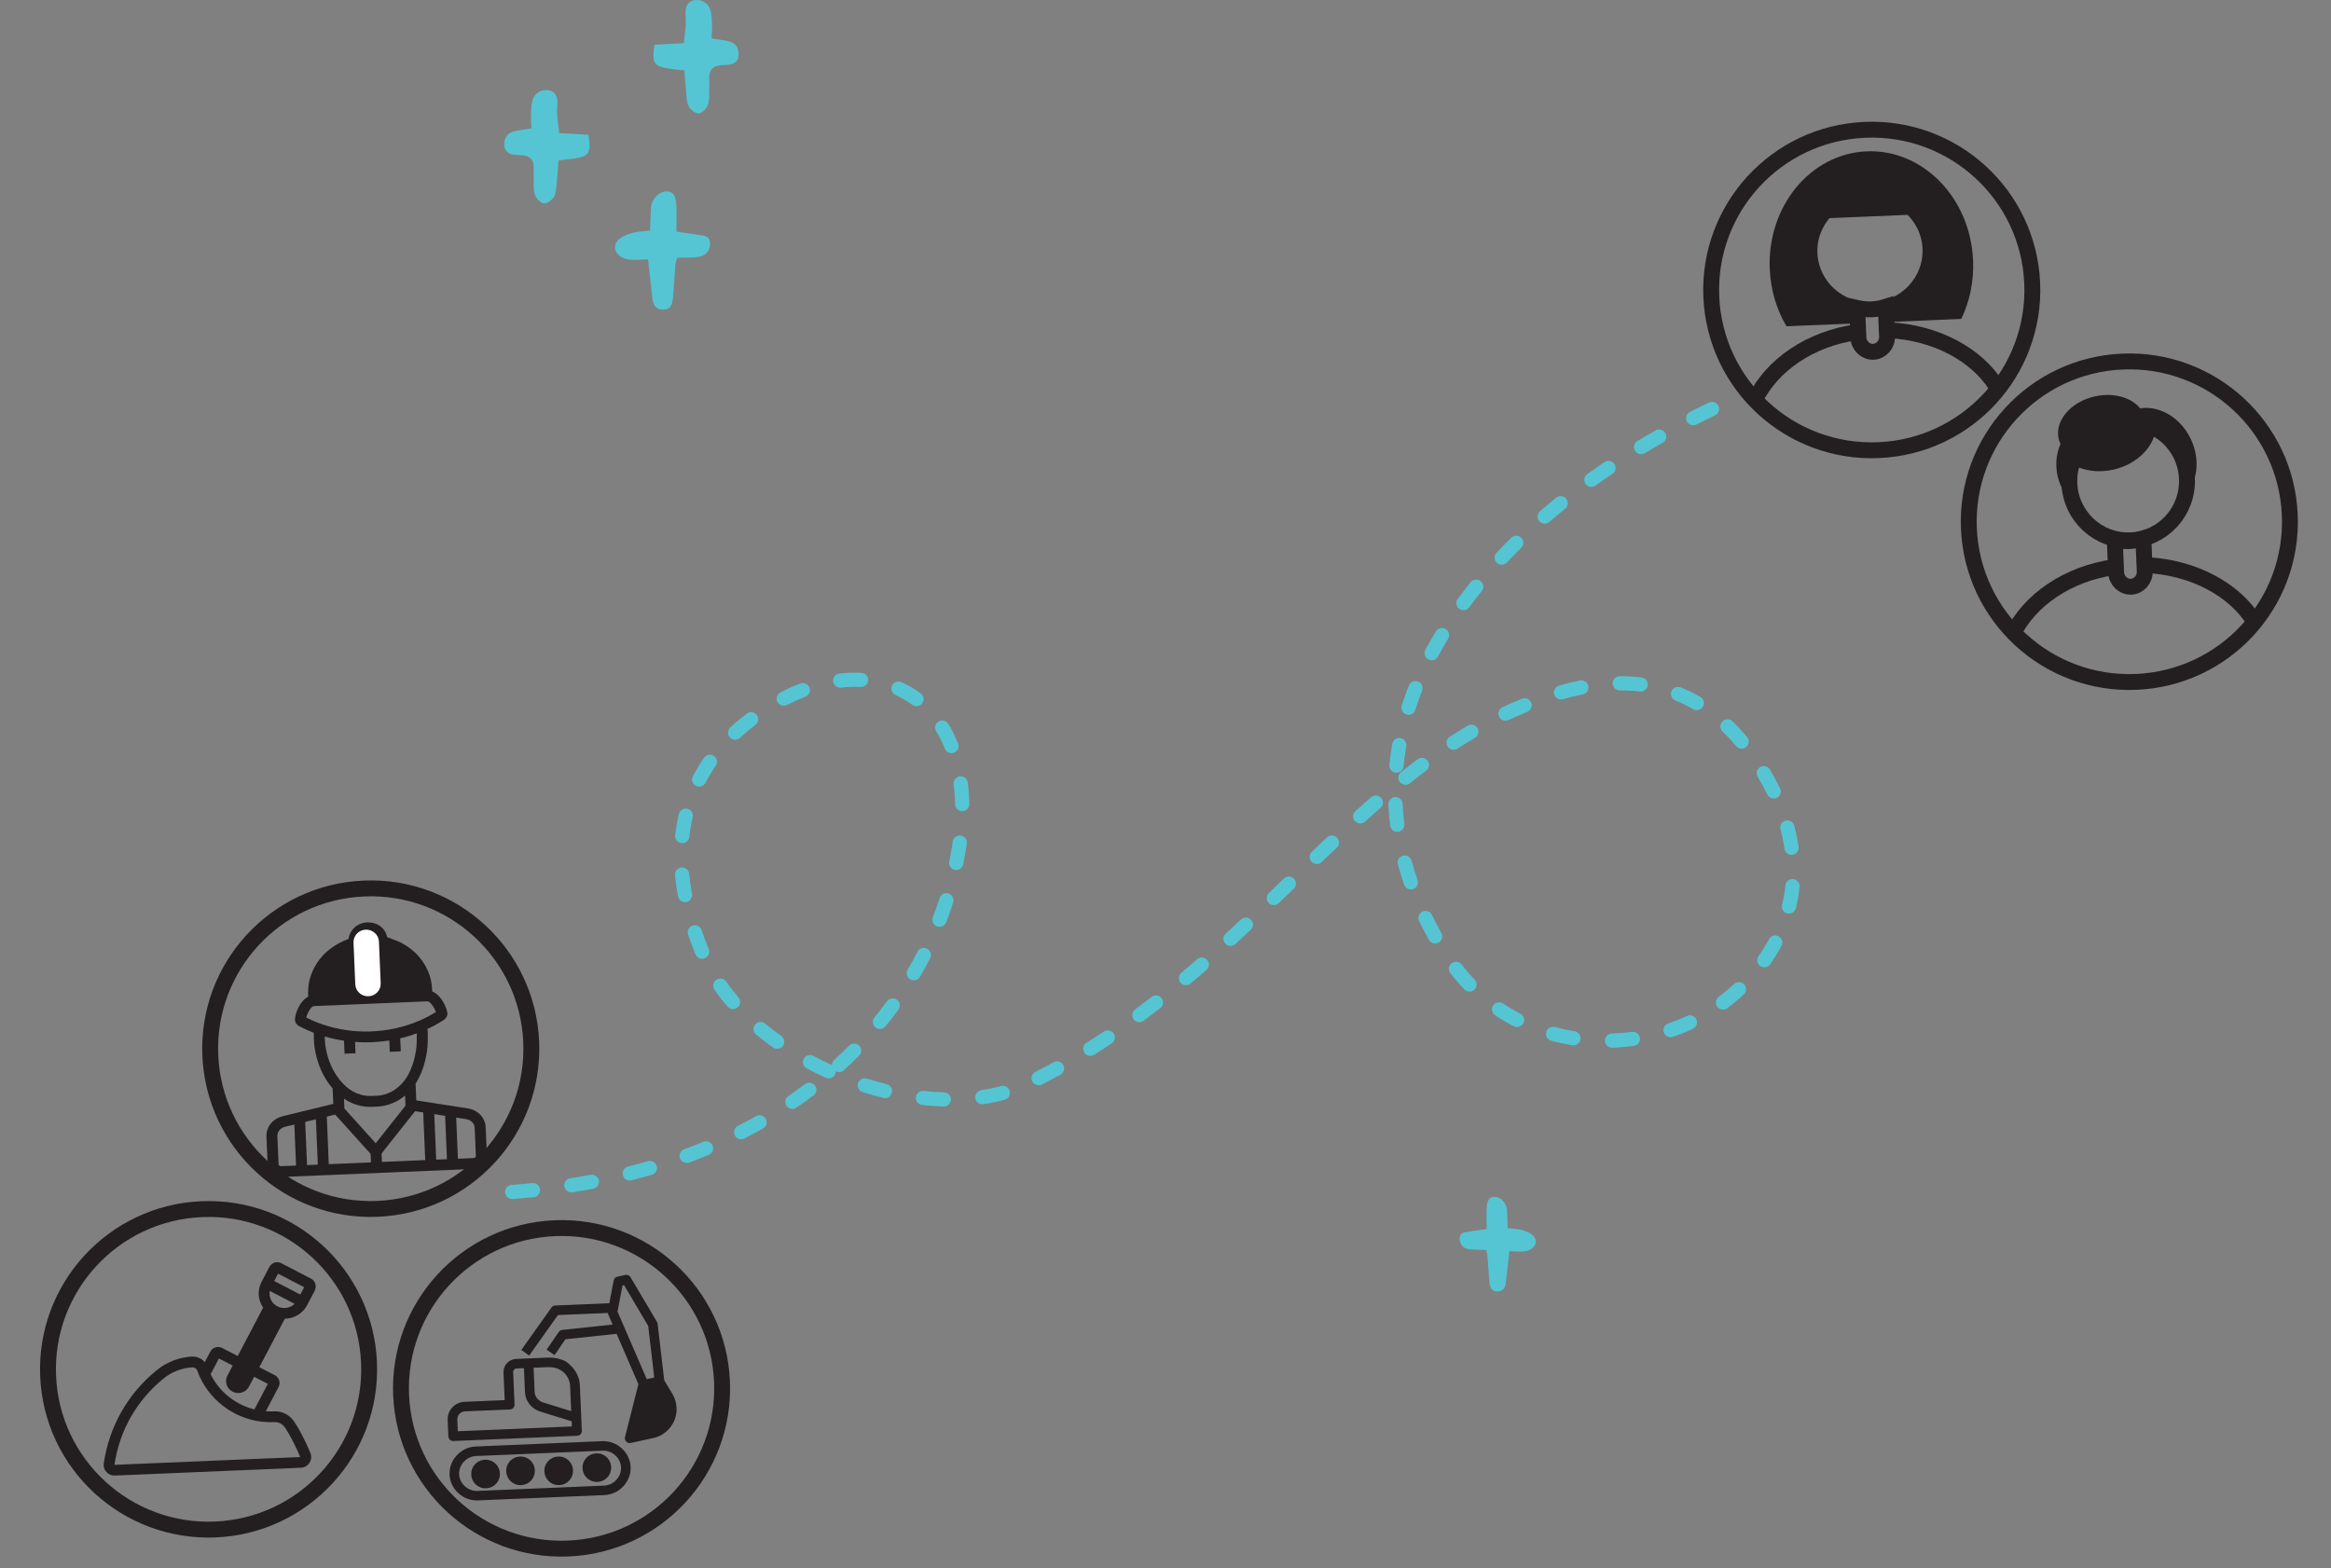 <svg xmlns="http://www.w3.org/2000/svg" width="587" height="395" viewBox="0 0 587 395" fill="none"><rect x="0" y="0" width="587" height="395" fill="#808080" stroke="none"/><path d="M129.059 302.006C128.095 302.047 127.27 301.32 127.193 300.356C127.123 299.377 127.86 298.52 128.851 298.45C130.584 298.32 132.331 298.169 134.033 297.997C135.017 297.899 135.898 298.609 135.997 299.594C136.096 300.571 135.381 301.448 134.391 301.547C132.653 301.72 130.878 301.873 129.109 302.004C129.088 302.005 129.073 302.006 129.052 302.007L129.059 302.006ZM143.962 300.319C143.062 300.356 142.262 299.721 142.117 298.817C141.961 297.841 142.631 296.931 143.612 296.776C145.325 296.511 147.05 296.211 148.733 295.898C149.712 295.715 150.641 296.352 150.825 297.319C151.009 298.286 150.369 299.216 149.396 299.4C147.678 299.721 145.917 300.023 144.161 300.296C144.09 300.306 144.026 300.316 143.955 300.319L143.962 300.319ZM158.66 297.337C157.831 297.372 157.064 296.828 156.85 295.998C156.609 295.04 157.184 294.077 158.146 293.83C159.824 293.403 161.515 292.948 163.154 292.473C164.102 292.199 165.097 292.74 165.381 293.682C165.656 294.624 165.112 295.614 164.165 295.896C162.483 296.387 160.757 296.851 159.037 297.286C158.917 297.319 158.788 297.332 158.667 297.337L158.66 297.337ZM172.989 292.92C172.232 292.952 171.512 292.499 171.23 291.756C170.883 290.832 171.362 289.808 172.292 289.463C173.912 288.868 175.538 288.231 177.113 287.581C178.027 287.201 179.076 287.634 179.458 288.542C179.84 289.451 179.404 290.494 178.49 290.874C176.866 291.547 175.205 292.194 173.536 292.812C173.352 292.877 173.168 292.913 172.989 292.92ZM186.73 286.941C186.052 286.97 185.386 286.614 185.058 285.973C184.606 285.095 184.954 284.021 185.837 283.571C187.37 282.787 188.902 281.969 190.391 281.131C191.25 280.646 192.343 280.942 192.838 281.803C193.324 282.658 193.027 283.745 192.161 284.236C190.63 285.098 189.049 285.947 187.467 286.754C187.229 286.878 186.981 286.938 186.731 286.948L186.73 286.941ZM237.743 278.688C237.7 278.69 237.657 278.692 237.615 278.694C235.852 278.64 234.044 278.51 232.225 278.309C231.241 278.201 230.531 277.32 230.647 276.34C230.755 275.361 231.641 274.655 232.626 274.77C234.344 274.961 236.059 275.081 237.721 275.132C238.71 275.161 239.489 275.982 239.459 276.965C239.427 277.906 238.672 278.656 237.743 278.695L237.743 278.688ZM247.471 278.136C246.571 278.174 245.764 277.532 245.626 276.62C245.477 275.645 246.147 274.741 247.128 274.586C248.827 274.33 250.486 273.975 252.056 273.546C253.011 273.285 254 273.841 254.262 274.791C254.524 275.74 253.965 276.725 253.01 276.985C251.299 277.456 249.505 277.837 247.663 278.114C247.599 278.124 247.536 278.134 247.464 278.137L247.471 278.136ZM199.629 279.311C199.036 279.336 198.438 279.063 198.072 278.537C197.509 277.729 197.719 276.617 198.533 276.056C199.951 275.086 201.361 274.073 202.719 273.048C203.51 272.453 204.632 272.605 205.231 273.391C205.829 274.176 205.676 275.293 204.886 275.888C203.478 276.951 202.027 277.994 200.56 278.995C200.275 279.192 199.95 279.291 199.622 279.305L199.629 279.311ZM222.908 276.574C222.737 276.581 222.572 276.567 222.398 276.524C220.677 276.098 218.939 275.602 217.235 275.055C216.292 274.753 215.777 273.75 216.081 272.813C216.385 271.875 217.393 271.363 218.336 271.665C219.968 272.186 221.634 272.657 223.275 273.072C224.237 273.309 224.822 274.28 224.576 275.237C224.38 276.021 223.687 276.555 222.916 276.588L222.908 276.574ZM261.621 273.357C260.942 273.385 260.276 273.029 259.949 272.388C259.497 271.511 259.845 270.436 260.727 269.986C262.247 269.211 263.793 268.392 265.31 267.552C266.177 267.074 267.263 267.384 267.751 268.246C268.231 269.108 267.919 270.189 267.052 270.673C265.5 271.529 263.925 272.363 262.364 273.162C262.126 273.286 261.871 273.346 261.621 273.357ZM406.469 263.871C406.319 263.877 406.162 263.884 406.012 263.89C405.019 263.925 404.193 263.155 404.158 262.168C404.124 261.187 404.89 260.365 405.876 260.324C405.876 260.324 405.883 260.324 405.89 260.323C407.576 260.266 409.273 260.124 410.944 259.897C411.926 259.763 412.828 260.451 412.962 261.427C413.097 262.403 412.405 263.3 411.423 263.434C409.787 263.653 408.119 263.801 406.469 263.871ZM208.762 271.62C208.49 271.631 208.209 271.579 207.939 271.462C206.313 270.719 204.698 269.919 203.131 269.082C202.26 268.613 201.935 267.531 202.406 266.665C202.878 265.798 203.966 265.475 204.837 265.943C206.331 266.748 207.88 267.509 209.441 268.218C209.47 268.231 209.492 268.245 209.514 268.258C209.515 267.774 209.709 267.296 210.095 266.939C211.362 265.782 212.614 264.584 213.814 263.374C214.508 262.676 215.645 262.663 216.346 263.353C217.048 264.042 217.06 265.172 216.367 265.87C215.125 267.125 213.832 268.361 212.517 269.562C211.945 270.084 211.133 270.168 210.482 269.832C210.485 270.081 210.432 270.333 210.32 270.579C210.032 271.21 209.419 271.592 208.762 271.62ZM396.307 263.288C396.185 263.293 396.07 263.284 395.948 263.268C394.155 262.98 392.364 262.6 390.627 262.126C389.672 261.867 389.108 260.888 389.368 259.937C389.629 258.987 390.614 258.426 391.569 258.685C393.183 259.122 394.843 259.479 396.507 259.744C397.487 259.902 398.148 260.813 397.996 261.787C397.86 262.639 397.135 263.253 396.307 263.288ZM420.753 261.241C419.974 261.274 419.239 260.8 418.977 260.028C418.659 259.095 419.167 258.085 420.105 257.768C421.714 257.231 423.297 256.602 424.798 255.905C425.696 255.49 426.765 255.88 427.182 256.773C427.599 257.666 427.207 258.728 426.309 259.143C424.681 259.895 422.985 260.571 421.25 261.149C421.088 261.206 420.917 261.234 420.753 261.241ZM274.643 265.942C274.022 265.969 273.408 265.674 273.048 265.113C272.519 264.282 272.766 263.182 273.603 262.656C275.045 261.749 276.507 260.798 277.961 259.826C278.783 259.279 279.893 259.496 280.45 260.312C281 261.128 280.782 262.233 279.961 262.787C278.486 263.774 276.989 264.748 275.519 265.671C275.247 265.846 274.943 265.93 274.636 265.943L274.643 265.942ZM382.096 258.671C381.796 258.684 381.485 258.619 381.2 258.474C379.584 257.646 378.007 256.716 376.504 255.705C375.687 255.156 375.468 254.048 376.02 253.228C376.573 252.415 377.687 252.197 378.511 252.746C379.896 253.677 381.356 254.54 382.848 255.303C383.725 255.757 384.071 256.831 383.615 257.704C383.31 258.293 382.717 258.638 382.096 258.664L382.096 258.671ZM433.967 254.296C433.395 254.32 432.827 254.073 432.456 253.591C431.857 252.805 432.018 251.688 432.808 251.093C434.16 250.075 435.466 248.981 436.684 247.849C437.407 247.178 438.539 247.216 439.221 247.934C439.895 248.653 439.857 249.778 439.134 250.456C437.826 251.671 436.424 252.847 434.967 253.94C434.669 254.166 434.317 254.288 433.967 254.303L433.967 254.296ZM195.776 264.162C195.39 264.178 194.999 264.074 194.66 263.832C193.184 262.777 191.75 261.677 190.4 260.553C189.644 259.923 189.539 258.796 190.18 258.044C190.813 257.291 191.946 257.187 192.703 257.824C193.986 258.894 195.347 259.939 196.748 260.94C197.552 261.511 197.735 262.628 197.161 263.428C196.83 263.89 196.312 264.146 195.776 264.169L195.776 264.162ZM286.998 257.46C286.426 257.484 285.851 257.238 285.487 256.748C284.895 255.962 285.055 254.845 285.853 254.25C287.219 253.232 288.612 252.17 289.991 251.101C290.767 250.492 291.896 250.63 292.508 251.401C293.12 252.172 292.981 253.295 292.206 253.904C290.807 254.995 289.393 256.072 287.999 257.105C287.7 257.331 287.348 257.446 287.005 257.46L286.998 257.46ZM221.671 259.172C221.25 259.19 220.822 259.059 220.467 258.775C219.696 258.153 219.577 257.033 220.203 256.267C221.285 254.941 222.343 253.573 223.344 252.2C223.925 251.4 225.048 251.225 225.845 251.803C226.642 252.382 226.826 253.498 226.244 254.291C225.202 255.715 224.103 257.135 222.988 258.512C222.648 258.925 222.164 259.152 221.671 259.172ZM370.143 249.761C369.643 249.782 369.142 249.597 368.775 249.214C367.532 247.922 366.344 246.541 365.231 245.101C364.626 244.323 364.778 243.199 365.562 242.604C366.345 242.002 367.474 242.154 368.073 242.932C369.102 244.269 370.208 245.553 371.361 246.75C372.049 247.461 372.018 248.587 371.303 249.271C370.972 249.584 370.557 249.751 370.136 249.769L370.143 249.761ZM444.383 243.625C444.004 243.641 443.621 243.536 443.282 243.309C442.471 242.745 442.274 241.637 442.841 240.83C443.805 239.452 444.689 238.013 445.457 236.557C445.921 235.684 447.002 235.354 447.88 235.808C448.758 236.269 449.089 237.344 448.633 238.217C447.791 239.803 446.834 241.366 445.781 242.862C445.451 243.338 444.925 243.602 444.383 243.625ZM184.671 254.17C184.143 254.192 183.604 253.98 183.235 253.548C182.032 252.154 180.912 250.707 179.913 249.262C179.35 248.453 179.56 247.341 180.374 246.781C181.187 246.22 182.305 246.429 182.868 247.238C183.798 248.579 184.835 249.923 185.956 251.22C186.603 251.969 186.515 253.096 185.762 253.733C185.444 254.002 185.057 254.147 184.671 254.163L184.671 254.17ZM298.731 248.151C298.195 248.173 297.656 247.961 297.287 247.521C296.647 246.773 296.743 245.644 297.496 245.008C298.795 243.914 300.12 242.777 301.452 241.618C302.197 240.968 303.33 241.041 303.984 241.782C304.638 242.523 304.564 243.65 303.819 244.3C302.474 245.474 301.127 246.627 299.815 247.735C299.497 248.004 299.116 248.141 298.731 248.158L298.731 248.151ZM230.196 246.91C229.867 246.924 229.527 246.845 229.219 246.666C228.361 246.169 228.072 245.078 228.573 244.232C229.44 242.758 230.263 241.243 231.036 239.731C231.486 238.851 232.566 238.507 233.45 238.953C234.335 239.4 234.681 240.474 234.232 241.354C233.425 242.924 232.569 244.497 231.668 246.03C231.348 246.577 230.781 246.892 230.189 246.917L230.196 246.91ZM361.481 237.632C360.824 237.659 360.173 237.324 359.832 236.712C358.965 235.148 358.132 233.554 357.371 231.978C356.94 231.092 357.317 230.023 358.208 229.601C359.098 229.173 360.173 229.547 360.597 230.433C361.326 231.946 362.121 233.478 362.964 234.987C363.444 235.849 363.133 236.936 362.265 237.407C362.014 237.545 361.745 237.614 361.473 237.625L361.481 237.632ZM309.959 238.243C309.452 238.264 308.936 238.073 308.568 237.668C307.893 236.943 307.939 235.817 308.669 235.153C309.902 234.019 311.155 232.856 312.496 231.597C313.219 230.92 314.351 230.957 315.032 231.676C315.714 232.394 315.676 233.52 314.953 234.198C313.597 235.464 312.337 236.635 311.098 237.775C310.774 238.074 310.366 238.226 309.959 238.243ZM450.572 230.123C450.408 230.13 450.243 230.116 450.077 230.073C449.115 229.843 448.524 228.879 448.755 227.923C449.145 226.313 449.426 224.665 449.599 223.021C449.701 222.042 450.579 221.329 451.564 221.423C452.548 221.523 453.265 222.397 453.17 223.376C452.989 225.183 452.679 226.997 452.246 228.765C452.051 229.556 451.358 230.097 450.58 230.13L450.572 230.123ZM176.887 241.491C176.152 241.522 175.447 241.097 175.152 240.383C174.466 238.705 173.829 237.024 173.273 235.382C172.955 234.449 173.463 233.439 174.401 233.122C175.339 232.805 176.355 233.31 176.674 234.243C177.205 235.814 177.81 237.425 178.472 239.034C178.847 239.943 178.404 240.986 177.49 241.359C177.293 241.439 177.087 241.483 176.887 241.491ZM236.666 233.453C236.43 233.463 236.186 233.423 235.953 233.341C235.03 232.988 234.564 231.962 234.919 231.043C235.376 229.85 235.811 228.629 236.211 227.424C236.344 227.013 236.477 226.609 236.61 226.205C236.906 225.267 237.915 224.748 238.857 225.043C239.8 225.338 240.322 226.34 240.025 227.278C239.892 227.696 239.753 228.115 239.613 228.54C239.194 229.796 238.74 231.067 238.263 232.311C237.999 232.998 237.359 233.431 236.659 233.46L236.666 233.453ZM320.864 227.979C320.371 228 319.87 227.815 319.496 227.432C318.808 226.721 318.832 225.596 319.547 224.911C320.812 223.698 322.07 222.485 323.321 221.28C324.036 220.595 325.167 220.612 325.855 221.323C326.543 222.027 326.527 223.159 325.812 223.843C324.554 225.049 323.296 226.262 322.031 227.482C321.701 227.795 321.286 227.961 320.864 227.979ZM355.353 224.029C354.582 224.062 353.847 223.588 353.585 222.823C352.999 221.133 352.475 219.412 352.017 217.709C351.762 216.76 352.329 215.782 353.284 215.529C354.239 215.275 355.221 215.838 355.476 216.788C355.91 218.414 356.416 220.05 356.971 221.67C357.289 222.603 356.795 223.613 355.857 223.937C355.688 223.994 355.518 224.023 355.353 224.029ZM172.57 227.222C171.692 227.259 170.901 226.652 170.735 225.77C170.401 223.977 170.146 222.18 169.987 220.437C169.895 219.459 170.617 218.589 171.607 218.497C172.591 218.406 173.466 219.13 173.557 220.108C173.712 221.745 173.948 223.429 174.263 225.123C174.447 226.09 173.8 227.021 172.827 227.204C172.742 227.222 172.657 227.233 172.571 227.237L172.57 227.222ZM451.226 215.304C450.319 215.342 449.512 214.693 449.38 213.78C449.147 212.161 448.805 210.51 448.364 208.871C448.109 207.921 448.676 206.944 449.631 206.69C450.586 206.437 451.569 207 451.823 207.95C452.299 209.723 452.675 211.514 452.928 213.268C453.07 214.244 452.393 215.148 451.411 215.289C451.347 215.291 451.29 215.301 451.226 215.304ZM331.665 217.606C331.172 217.627 330.664 217.442 330.297 217.059C329.609 216.348 329.632 215.223 330.348 214.538C331.62 213.324 332.892 212.118 334.158 210.919C334.881 210.241 336.012 210.272 336.694 210.991C337.375 211.702 337.344 212.834 336.629 213.512C335.363 214.704 334.104 215.902 332.832 217.116C332.502 217.428 332.087 217.595 331.665 217.613L331.665 217.606ZM240.875 219.138C240.733 219.144 240.582 219.136 240.437 219.099C239.47 218.898 238.844 217.957 239.046 216.995C239.396 215.294 239.69 213.602 239.921 211.963C240.058 210.99 240.959 210.304 241.938 210.441C242.917 210.578 243.606 211.474 243.468 212.447C243.233 214.165 242.922 215.935 242.554 217.715C242.381 218.534 241.675 219.104 240.875 219.138ZM351.942 209.516C351.021 209.555 350.205 208.885 350.087 207.958C349.862 206.188 349.707 204.388 349.625 202.612C349.583 201.625 350.342 200.796 351.335 200.747C351.335 200.747 351.335 200.747 351.342 200.747C352.327 200.705 353.161 201.46 353.21 202.447C353.288 204.13 353.439 205.831 353.646 207.516C353.766 208.493 353.074 209.383 352.092 209.503C352.042 209.505 351.992 209.507 351.942 209.509L351.942 209.516ZM342.615 207.39C342.101 207.412 341.585 207.213 341.21 206.809C340.543 206.083 340.602 204.949 341.333 204.292C342.683 203.075 344.007 201.902 345.277 200.796C346.022 200.146 347.156 200.219 347.809 200.96C348.463 201.701 348.389 202.828 347.644 203.478C346.388 204.57 345.078 205.735 343.748 206.937C343.424 207.228 343.023 207.38 342.623 207.397L342.615 207.39ZM446.734 201.12C446.041 201.149 445.367 200.772 445.046 200.117C444.388 198.771 443.658 197.407 442.871 196.06L442.625 195.651C442.124 194.804 442.407 193.71 443.258 193.212C444.11 192.714 445.209 192.995 445.71 193.842C445.795 193.988 445.88 194.126 445.965 194.272C446.798 195.696 447.574 197.143 448.264 198.572C448.695 199.458 448.326 200.527 447.428 200.956C447.204 201.065 446.963 201.125 446.727 201.135L446.734 201.12ZM171.892 212.366C171.799 212.37 171.713 212.374 171.619 212.356C170.635 212.248 169.925 211.367 170.034 210.388C170.236 208.572 170.546 206.766 170.959 205.027C171.19 204.071 172.152 203.475 173.114 203.705C174.075 203.935 174.673 204.892 174.442 205.848C174.059 207.451 173.771 209.106 173.592 210.779C173.493 211.665 172.756 212.33 171.885 212.366L171.892 212.366ZM242.38 204.311C242.38 204.311 242.351 204.312 242.337 204.312C241.351 204.333 240.531 203.549 240.51 202.561C240.5 202.156 240.49 201.75 240.473 201.346C240.418 200.046 240.314 198.762 240.162 197.538C240.042 196.561 240.734 195.671 241.716 195.551C242.698 195.432 243.593 196.12 243.713 197.104C243.877 198.427 243.992 199.81 244.051 201.202C244.069 201.628 244.088 202.061 244.092 202.495C244.111 203.462 243.344 204.27 242.373 204.311L242.38 204.311ZM354.009 197.66C353.459 197.684 352.905 197.458 352.535 196.997C351.916 196.226 352.04 195.104 352.808 194.488C354.213 193.361 355.626 192.27 356.992 191.245C357.783 190.65 358.906 190.809 359.504 191.595C360.103 192.381 359.942 193.497 359.152 194.093C357.807 195.103 356.428 196.171 355.051 197.275C354.74 197.523 354.373 197.652 354.009 197.668L354.009 197.66ZM351.741 194.618C351.655 194.622 351.577 194.625 351.49 194.614C350.506 194.521 349.782 193.648 349.877 192.669C350.053 190.904 350.292 189.122 350.604 187.359C350.777 186.391 351.708 185.74 352.674 185.913C353.648 186.085 354.302 187.004 354.128 187.979C353.834 189.649 353.605 191.345 353.44 193.017C353.349 193.91 352.612 194.589 351.734 194.626L351.741 194.618ZM438.669 188.574C438.126 188.597 437.588 188.378 437.211 187.931C436.111 186.611 434.957 185.372 433.778 184.241C433.07 183.559 433.051 182.428 433.736 181.717C434.422 181.012 435.558 180.992 436.274 181.674C437.542 182.894 438.786 184.229 439.969 185.645C440.602 186.401 440.499 187.522 439.739 188.152C439.428 188.414 439.047 188.544 438.669 188.56L438.669 188.574ZM176.147 198.135C175.847 198.147 175.544 198.082 175.252 197.937C174.374 197.491 174.021 196.417 174.478 195.537C175.304 193.936 176.246 192.36 177.285 190.858C177.844 190.044 178.959 189.841 179.776 190.397C180.594 190.953 180.798 192.062 180.239 192.875C179.288 194.253 178.42 195.698 177.666 197.16C177.362 197.749 176.768 198.101 176.147 198.127L176.147 198.135ZM366.135 188.854C365.521 188.879 364.915 188.592 364.555 188.045C364.012 187.221 364.245 186.116 365.073 185.576C366.584 184.594 368.111 183.647 369.605 182.766C370.457 182.268 371.556 182.542 372.064 183.389C372.572 184.235 372.289 185.329 371.437 185.834C369.986 186.692 368.508 187.608 367.038 188.559C366.76 188.742 366.449 188.833 366.135 188.846L366.135 188.854ZM239.68 189.71C238.938 189.741 238.225 189.309 237.937 188.581C237.32 187.02 236.585 185.536 235.747 184.177C235.232 183.337 235.501 182.237 236.345 181.725C237.189 181.213 238.295 181.479 238.809 182.319C239.747 183.852 240.576 185.517 241.272 187.267C241.633 188.184 241.183 189.22 240.261 189.579C240.071 189.651 239.873 189.695 239.68 189.703L239.68 189.71ZM379.197 181.53C378.497 181.559 377.815 181.175 377.501 180.513C377.077 179.62 377.461 178.558 378.352 178.136C378.955 177.854 379.573 177.572 380.17 177.305C381.237 176.833 382.242 176.4 383.233 175.988C384.147 175.608 385.196 176.041 385.578 176.949C385.96 177.858 385.524 178.901 384.61 179.281C383.647 179.678 382.67 180.096 381.638 180.559C381.062 180.818 380.473 181.085 379.883 181.359C379.659 181.461 379.425 181.52 379.197 181.53ZM427.369 178.868C427.041 178.882 426.701 178.804 426.393 178.625C424.949 177.789 423.444 177.055 421.915 176.444C420.998 176.077 420.554 175.036 420.923 174.123C421.292 173.211 422.339 172.769 423.256 173.136C424.945 173.812 426.61 174.624 428.202 175.546C429.06 176.043 429.349 177.134 428.849 177.981C428.528 178.528 427.962 178.843 427.377 178.868L427.369 178.868ZM354.772 180.025C354.572 180.034 354.363 180.007 354.153 179.945C353.211 179.65 352.689 178.647 352.986 177.71C353.523 176.037 354.124 174.339 354.783 172.675C355.145 171.756 356.185 171.307 357.108 171.666C358.032 172.026 358.484 173.06 358.122 173.979C357.495 175.571 356.913 177.189 356.408 178.79C356.175 179.525 355.508 180.002 354.772 180.033L354.772 180.025ZM185.206 186.319C184.706 186.34 184.19 186.148 183.823 185.758C183.148 185.04 183.187 183.914 183.902 183.236C185.196 182.029 186.599 180.853 188.054 179.746C188.845 179.15 189.967 179.302 190.565 180.081C191.164 180.867 191.011 181.983 190.227 182.578C188.862 183.611 187.556 184.712 186.352 185.837C186.028 186.142 185.613 186.302 185.206 186.319ZM393.193 176.166C392.386 176.2 391.627 175.684 391.392 174.876C391.116 173.927 391.668 172.943 392.623 172.668C394.397 172.16 396.16 171.737 397.87 171.394C398.842 171.204 399.784 171.826 399.983 172.792C400.174 173.759 399.548 174.696 398.576 174.894C396.966 175.218 395.295 175.622 393.612 176.099C393.471 176.14 393.328 176.161 393.193 176.166ZM413.227 174.177C413.134 174.181 413.034 174.178 412.933 174.168C411.308 173.973 409.623 173.881 407.914 173.896C406.927 173.902 406.113 173.111 406.107 172.122C406.101 171.14 406.89 170.331 407.891 170.325C409.744 170.311 411.587 170.411 413.363 170.628C414.348 170.743 415.044 171.632 414.928 172.611C414.822 173.491 414.091 174.141 413.227 174.177ZM230.858 177.858C230.458 177.875 230.053 177.764 229.713 177.508C228.42 176.545 227.012 175.722 225.532 175.065C224.627 174.662 224.225 173.605 224.63 172.705C225.036 171.806 226.099 171.406 227.003 171.809C228.724 172.576 230.353 173.532 231.86 174.649C232.651 175.242 232.812 176.353 232.223 177.146C231.884 177.594 231.379 177.836 230.858 177.858ZM197.442 177.749C196.771 177.778 196.105 177.421 195.777 176.788C195.319 175.918 195.666 174.836 196.542 174.386C198.187 173.534 199.858 172.788 201.505 172.149C202.427 171.79 203.47 172.252 203.823 173.169C204.184 174.086 203.72 175.123 202.798 175.475C201.27 176.066 199.719 176.764 198.192 177.554C197.954 177.678 197.7 177.746 197.443 177.756L197.442 177.749ZM216.902 173.017C216.845 173.019 216.788 173.021 216.738 173.016C215.139 172.934 213.467 172.998 211.795 173.196C210.819 173.308 209.924 172.613 209.804 171.636C209.691 170.659 210.39 169.769 211.373 169.656C213.245 169.435 215.117 169.371 216.916 169.458C217.906 169.509 218.664 170.345 218.62 171.329C218.573 172.256 217.824 172.985 216.91 173.023L216.902 173.017ZM360.601 166.29C360.294 166.303 359.977 166.238 359.691 166.086C358.813 165.625 358.481 164.543 358.945 163.677C359.767 162.134 360.653 160.574 361.583 159.048C362.091 158.208 363.195 157.934 364.047 158.439C364.891 158.944 365.166 160.042 364.658 160.889C363.762 162.364 362.91 163.866 362.114 165.351C361.802 165.933 361.223 166.271 360.602 166.297L360.601 166.29ZM368.617 153.678C368.224 153.695 367.819 153.584 367.479 153.335C366.682 152.75 366.513 151.633 367.095 150.84C368.13 149.437 369.229 148.025 370.351 146.64C370.977 145.873 372.102 145.755 372.873 146.37C373.643 146.985 373.762 148.111 373.143 148.877C372.056 150.225 370.99 151.593 369.982 152.952C369.643 153.408 369.139 153.657 368.61 153.679L368.617 153.678ZM378.235 142.224C377.77 142.243 377.299 142.085 376.934 141.745C376.211 141.071 376.178 139.941 376.856 139.222C378.054 137.955 379.302 136.679 380.566 135.43C381.266 134.739 382.404 134.741 383.099 135.444C383.794 136.141 383.792 137.272 383.084 137.964C381.855 139.175 380.634 140.422 379.47 141.659C379.134 142.015 378.692 142.204 378.235 142.224ZM389.059 131.892C388.53 131.914 387.999 131.709 387.63 131.276C386.984 130.535 387.065 129.407 387.81 128.764C389.128 127.62 390.497 126.481 391.881 125.37C392.648 124.747 393.776 124.863 394.403 125.626C395.029 126.39 394.912 127.512 394.144 128.135C392.795 129.223 391.461 130.339 390.163 131.454C389.846 131.731 389.459 131.875 389.066 131.892L389.059 131.892ZM400.83 122.638C400.244 122.662 399.668 122.402 399.296 121.898C398.718 121.097 398.9 119.987 399.699 119.412C401.115 118.392 402.582 117.377 404.049 116.383C404.87 115.829 405.981 116.046 406.537 116.855C407.094 117.671 406.876 118.776 406.063 119.329C404.623 120.301 403.191 121.3 401.803 122.298C401.504 122.51 401.172 122.616 400.829 122.631L400.83 122.638ZM413.352 114.398C412.723 114.424 412.095 114.116 411.742 113.54C411.227 112.701 411.495 111.601 412.346 111.089C413.846 110.186 415.382 109.282 416.919 108.413C417.778 107.921 418.871 108.224 419.365 109.078C419.859 109.933 419.555 111.02 418.696 111.511C417.187 112.372 415.672 113.254 414.207 114.141C413.942 114.302 413.645 114.385 413.352 114.398ZM426.473 107.121C425.794 107.15 425.128 106.794 424.801 106.153C424.349 105.275 424.697 104.201 425.579 103.751C427.141 102.952 428.739 102.166 430.33 101.402C431.221 100.973 432.296 101.348 432.726 102.233C433.157 103.119 432.781 104.187 431.89 104.616C430.326 105.365 428.75 106.143 427.216 106.926C426.978 107.05 426.723 107.111 426.473 107.121Z" fill="#55C5D3"></path><path d="M473.058 113.381C495.373 112.441 512.699 93.618 511.756 71.338C510.813 49.057 491.959 31.757 469.644 32.697C447.328 33.637 430.003 52.46 430.945 74.74C431.888 97.021 450.742 114.321 473.058 113.381Z" stroke="#231F20" stroke-width="4" stroke-miterlimit="10"></path><path d="M475.686 83.172C487.536 83.773 497.697 89.28 502.731 97.238" stroke="#231F20" stroke-width="4" stroke-miterlimit="10"></path><path d="M441.928 100.747C446.175 91.965 455.845 85.297 467.655 83.658" stroke="#231F20" stroke-width="4" stroke-miterlimit="10"></path><path d="M459.961 53.405C457.419 56.144 455.93 59.827 456.099 63.817C456.438 71.84 463.337 78.071 471.516 77.727C479.694 77.383 486.043 70.6 485.703 62.57C485.534 58.58 483.74 55.035 480.975 52.52L459.961 53.405Z" stroke="#231F20" stroke-width="3.14" stroke-miterlimit="10"></path><path d="M470.055 38.117C455.915 38.713 444.996 51.981 445.663 67.752C445.889 73.08 447.411 78.004 449.872 82.182L468.174 81.411L467.999 77.259C461.672 75.884 456.806 70.401 456.52 63.634C456.35 59.631 457.815 55.937 460.319 53.191L481.03 52.319C483.757 54.845 485.528 58.402 485.697 62.406C485.984 69.173 481.599 75.045 475.411 76.946L475.586 81.099L493.895 80.328C495.995 75.966 497.096 70.924 496.87 65.596C496.203 49.825 484.202 37.522 470.062 38.117L470.055 38.117Z" fill="#231F20"></path><path d="M471.299 77.914C470.053 77.967 468.847 77.832 467.678 77.574L467.994 85.054C468.08 87.091 469.771 88.69 471.751 88.606C473.732 88.523 475.281 86.788 475.195 84.751L474.879 77.271C473.743 77.633 472.545 77.862 471.299 77.914Z" stroke="#231F20" stroke-width="4" stroke-miterlimit="10"></path><path d="M537.925 171.748C560.24 170.809 577.566 151.985 576.623 129.705C575.681 107.424 556.826 90.124 534.511 91.064C512.196 92.004 494.87 110.827 495.812 133.108C496.755 155.388 515.61 172.688 537.925 171.748Z" stroke="#231F20" stroke-width="4" stroke-miterlimit="10"></path><path d="M540.553 142.336C552.403 142.937 562.565 148.444 567.599 156.402" stroke="#231F20" stroke-width="4" stroke-miterlimit="10"></path><path d="M506.793 159.915C511.04 151.133 520.711 144.465 532.521 142.826" stroke="#231F20" stroke-width="4" stroke-miterlimit="10"></path><path d="M536.166 136.285C534.92 136.337 533.714 136.201 532.545 135.941L532.894 144.193C532.981 146.245 534.672 147.856 536.652 147.773C538.633 147.689 540.182 145.942 540.095 143.89L539.746 135.638C538.61 136.002 537.413 136.232 536.166 136.285Z" stroke="#231F20" stroke-width="4" stroke-miterlimit="10"></path><path d="M531.242 116.209C537.276 114.823 541.32 110.037 540.274 105.52C539.228 101.003 533.488 98.464 527.453 99.85C521.419 101.236 517.375 106.022 518.422 110.539C519.468 115.056 525.208 117.595 531.242 116.209Z" fill="#231F20"></path><path d="M540.97 107.096C540.857 111.173 537.125 115.091 531.851 116.315C528.309 117.142 524.871 116.551 522.421 114.99C521.494 117.054 521.013 119.351 521.116 121.775C521.465 130.026 528.376 136.437 536.55 136.092C544.724 135.748 551.069 128.779 550.72 120.529C550.456 114.292 546.439 109.107 540.963 107.097L540.97 107.096Z" stroke="#231F20" stroke-width="4" stroke-miterlimit="10"></path><path d="M551.656 110.49C548.558 104.079 541.663 101.038 536.258 103.699C531.914 105.838 529.859 111.016 530.843 116.299C530.971 116.272 531.093 116.26 531.221 116.232C536.514 115.003 540.265 111.064 540.386 106.966C545.888 108.987 549.926 114.199 550.191 120.468C550.266 122.239 550.015 123.945 549.524 125.552C553.308 122.234 554.329 116.02 551.656 110.497L551.656 110.49Z" fill="#231F20"></path><path d="M520.708 121.648C520.609 119.294 521.102 117.049 522.029 115.038C524.491 116.555 527.947 117.126 531.509 116.316C534.396 115.661 536.819 114.226 538.458 112.416C536.726 107.963 532.678 104.912 528.084 105.106C522.144 105.356 517.555 110.925 517.835 117.544C517.982 121.019 519.447 124.08 521.661 126.183C521.113 124.768 520.776 123.245 520.708 121.648Z" fill="#231F20"></path><path d="M54.23 385.233C76.545 384.293 93.871 365.469 92.928 343.189C91.985 320.909 73.131 303.609 50.816 304.549C28.5 305.488 11.174 324.312 12.117 346.592C13.06 368.872 31.914 386.172 54.23 385.233Z" stroke="#231F20" stroke-width="4" stroke-miterlimit="10"></path><path d="M79.305 324.903C79.305 324.903 79.305 324.895 79.304 324.888C79.526 324.397 79.568 323.849 79.403 323.331C79.229 322.77 78.838 322.319 78.319 322.043C78.276 322.023 78.232 322.004 78.188 321.984L70.832 318.165C69.751 317.601 68.411 318.019 67.842 319.093L65.885 322.829C65.091 324.338 64.936 326.061 65.447 327.678C65.637 328.28 65.911 328.85 66.268 329.36L59.86 341.541L55.937 339.507C54.856 338.949 53.517 339.375 52.948 340.463L51.566 343.089C50.784 342.164 49.582 341.619 48.313 341.679C48.313 341.679 48.299 341.68 48.291 341.68C45.07 341.865 41.921 343.091 39.435 345.139C32.162 351.049 27.435 359.399 26.133 368.641C26.022 369.411 26.269 370.181 26.802 370.769C27.341 371.356 28.119 371.685 28.897 371.653L75.819 369.677C76.661 369.641 77.449 369.182 77.925 368.446C78.408 367.702 78.507 366.825 78.188 366.044C78.188 366.044 78.188 366.037 78.187 366.03C78.187 366.03 78.187 366.023 78.187 366.016L77.316 364.002C77.316 364.002 77.299 363.961 77.291 363.94L76.329 361.973C76.329 361.973 76.314 361.945 76.306 361.931L75.274 359.995C75.274 359.995 75.243 359.947 75.235 359.919L74.085 358.059C74.085 358.059 74.077 358.045 74.069 358.038C74.069 358.031 74.062 358.025 74.054 358.011C72.941 356.362 71.028 355.393 69.06 355.476L69.052 355.476C69.052 355.476 69.031 355.477 69.024 355.477C68.325 355.507 67.631 355.493 66.943 355.444L70.151 349.35C70.422 348.835 70.475 348.237 70.301 347.677C70.127 347.11 69.736 346.651 69.218 346.382L65.303 344.362L71.724 332.152C71.781 332.15 71.845 332.147 71.902 332.145C72.458 332.122 73.012 332.027 73.548 331.863C75.198 331.354 76.544 330.247 77.338 328.731L79.296 325.016C79.315 324.98 79.335 324.937 79.348 324.901L79.305 324.903ZM70.022 320.803L76.597 324.215L75.624 326.065L69.057 322.653L70.022 320.803ZM71.746 359.52L72.85 361.31L73.852 363.191L74.79 365.109L75.598 366.983L28.825 368.953C30.05 360.41 34.425 352.706 41.146 347.238C43.19 345.555 45.776 344.546 48.42 344.392C48.984 344.361 49.483 344.68 49.662 345.191C49.824 345.645 50 346.084 50.197 346.523C50.23 346.621 50.269 346.712 50.323 346.794C51.826 350.072 54.194 352.839 57.238 354.874C59.414 356.329 61.807 357.32 64.322 357.825C64.452 357.869 64.589 357.899 64.725 357.9C66.15 358.152 67.612 358.254 69.089 358.191C69.103 358.191 69.11 358.191 69.124 358.19C70.144 358.147 71.145 358.658 71.731 359.52L71.746 359.52ZM67.452 348.556L64.066 354.991C59.3 353.801 55.264 350.609 53.038 346.134L55.128 342.158L58.591 343.956L57.281 346.445C56.495 347.946 57.056 349.731 58.568 350.519C59.058 350.775 59.591 350.887 60.126 350.865C60.383 350.854 60.638 350.808 60.892 350.733C61.675 350.495 62.318 349.971 62.694 349.246L63.997 346.772L67.459 348.556L67.452 348.556ZM72.695 329.281C71.743 329.569 70.739 329.484 69.855 329.025C69.512 328.848 69.202 328.62 68.934 328.354C68.896 328.313 68.859 328.272 68.814 328.231C68.462 327.849 68.2 327.392 68.043 326.888C67.861 326.314 67.829 325.719 67.933 325.14L74.194 328.395C73.775 328.803 73.267 329.108 72.689 329.288L72.695 329.281Z" fill="#231F20"></path><path d="M95.071 304.475C117.387 303.535 134.713 284.712 133.77 262.431C132.827 240.151 113.973 222.851 91.657 223.791C69.342 224.73 52.016 243.554 52.959 265.834C53.902 288.114 72.756 305.414 95.071 304.475Z" stroke="#231F20" stroke-width="4" stroke-miterlimit="10"></path><path d="M117.868 279.184L104.831 277.158L104.652 272.945C106.824 269.612 107.667 265.242 107.722 262.296C107.75 260.762 107.708 259.771 107.668 259.156C109.063 258.508 110.404 257.771 111.69 256.943C112.711 256.283 112.717 255.41 112.626 254.953C112.416 253.891 111.845 252.617 111.12 251.619C110.426 250.669 109.652 250.028 108.842 249.714C108.779 248.412 108.665 247.076 108.213 245.726C107.005 242.137 104.603 239.352 101.061 237.465C100.561 237.195 99.707 236.883 98.889 236.57C98.4 236.385 97.889 236.194 97.597 236.071C97.553 236.052 97.509 236.032 97.465 236.02C97.465 236.013 97.464 235.999 97.464 235.992C97.04 233.605 94.682 232.044 91.98 232.364C89.765 232.627 87.987 234.412 87.793 236.463C87.37 236.637 86.46 237.023 86.361 237.069C82.156 239.041 79.377 242.138 78.101 246.27C77.59 247.93 77.552 249.585 77.613 251.036C75.657 251.998 74.449 254.858 74.284 256.561C74.21 257.358 74.576 258.038 75.289 258.419C76.495 259.064 77.733 259.629 78.996 260.122C78.999 260.193 79.002 260.256 79.005 260.327C79.021 261.376 79.038 262.461 79.184 263.547C79.756 267.716 81.3 271.275 83.763 274.137L83.928 278.038L71.094 281.168C68.643 281.803 67 283.887 67.099 286.238L67.402 293.404C67.477 295.167 69.065 296.533 70.936 296.454L119.346 294.416C121.218 294.337 122.684 292.842 122.61 291.079L122.307 283.913C122.207 281.562 120.394 279.617 117.883 279.191L117.868 279.184ZM112.554 291.964L109.844 292.078L109.359 280.621L112.114 281.051C112.103 281.13 112.099 281.201 112.102 281.279L112.554 291.957L112.554 291.964ZM82.282 281.243L84.408 280.728L93.325 290.631L93.416 292.777L82.796 293.224L82.29 281.25L82.282 281.243ZM80.028 293.333L77.317 293.448L76.866 282.769C76.863 282.699 76.86 282.635 76.843 282.572L79.552 281.911L80.035 293.34L80.028 293.333ZM102.121 278.478L94.613 287.952L86.728 279.197L86.624 276.733C88.724 278.142 91.125 278.863 93.6 278.78L95.041 278.72C97.593 278.591 100.001 277.617 102.006 275.936L102.114 278.479L102.121 278.478ZM96.087 290.529L104.529 279.874L106.575 280.192L107.083 292.194L96.177 292.653L96.087 290.529ZM78.965 253.434C79.072 253.429 79.179 253.411 79.279 253.385C79.423 253.393 79.559 253.388 79.681 253.382L102.089 252.439L103.524 252.378C104.721 252.328 105.919 252.278 107.13 252.227L107.166 252.225C107.224 252.223 107.303 252.219 107.388 252.209C107.482 252.226 107.576 252.229 107.676 252.225C108.279 252.199 109.33 253.609 109.765 254.91C107.063 256.585 104.086 257.852 100.917 258.688C98.942 259.204 96.838 259.555 94.675 259.717C90.579 260.024 86.495 259.593 82.524 258.434C80.683 257.894 78.872 257.176 77.124 256.285C77.449 254.952 78.434 253.456 78.965 253.434ZM81.773 261.062C83.38 261.526 84.997 261.884 86.631 262.127L86.769 265.398L89.53 265.282L89.41 262.436C90.822 262.539 92.245 262.565 93.665 262.505C94.067 262.488 94.468 262.471 94.876 262.432C95.95 262.352 97.001 262.229 98.043 262.065L98.164 264.919L100.924 264.802L100.786 261.531C101.063 261.463 101.34 261.394 101.618 261.326C102.755 261.03 103.868 260.678 104.95 260.277C104.971 260.78 104.97 261.426 104.954 262.249C104.905 265.33 103.874 269.651 101.696 272.346C99.908 274.564 97.492 275.857 94.918 275.987L93.505 276.046C90.916 276.134 88.399 275.048 86.43 272.989C83.98 270.432 82.461 267.126 81.912 263.17C81.819 262.486 81.789 261.785 81.773 261.062ZM70.156 293.281L69.852 286.115C69.808 285.053 70.601 284.104 71.759 283.807L74.12 283.233L74.557 293.564L70.814 293.721C70.469 293.736 70.166 293.536 70.156 293.281ZM119.834 291.189C119.845 291.444 119.56 291.669 119.216 291.683L115.315 291.848L114.876 281.481L117.415 281.878C118.616 282.082 119.486 282.961 119.531 284.023L119.834 291.189Z" fill="#231F20"></path><path d="M143.12 390.029C165.435 389.09 182.761 370.266 181.819 347.986C180.876 325.706 162.022 308.406 139.706 309.345C117.391 310.285 100.065 329.109 101.008 351.389C101.951 373.669 120.805 390.969 143.12 390.029Z" stroke="#231F20" stroke-width="4" stroke-miterlimit="10"></path><path d="M151.658 362.986L119.78 364.328C116.06 364.485 113.048 367.727 113.203 371.407C113.359 375.088 116.634 378.065 120.354 377.909L152.233 376.566C155.953 376.41 158.965 373.167 158.809 369.487C158.654 365.807 155.378 362.829 151.658 362.986ZM152.132 374.181L120.253 375.523C117.842 375.625 115.723 373.698 115.622 371.313C115.521 368.927 117.47 366.829 119.881 366.728L151.76 365.385C154.171 365.284 156.291 367.21 156.391 369.596C156.492 371.981 154.543 374.079 152.132 374.181Z" fill="#231F20"></path><path d="M122.122 367.665C120.101 367.75 118.588 369.394 118.674 371.411C118.759 373.429 120.406 374.94 122.426 374.854C124.447 374.769 125.96 373.125 125.875 371.108C125.789 369.091 124.143 367.58 122.122 367.665Z" fill="#231F20"></path><path d="M130.931 366.864C128.91 366.949 127.397 368.593 127.482 370.61C127.568 372.628 129.214 374.139 131.235 374.054C133.255 373.969 134.769 372.325 134.683 370.307C134.598 368.29 132.951 366.779 130.931 366.864Z" fill="#231F20"></path><path d="M140.54 366.864C138.519 366.949 137.006 368.593 137.092 370.61C137.177 372.628 138.824 374.139 140.844 374.054C142.865 373.969 144.378 372.325 144.293 370.307C144.207 368.29 142.561 366.779 140.54 366.864Z" fill="#231F20"></path><path d="M150.149 366.063C148.129 366.148 146.616 367.792 146.701 369.81C146.786 371.827 148.433 373.338 150.454 373.253C152.474 373.168 153.987 371.524 153.902 369.506C153.817 367.489 152.17 365.978 150.149 366.063Z" fill="#231F20"></path><path d="M169.358 351.127L167.271 347.652L165.606 333.429C165.585 333.258 165.528 333.096 165.443 332.949L158.783 321.689C158.514 321.242 157.991 321.013 157.482 321.12L155.468 321.563C154.995 321.669 154.626 322.043 154.539 322.52L153.44 328.243L139.806 328.817C139.435 328.833 139.087 329.02 138.871 329.323L131.285 340.014L133.257 341.429L140.499 331.225L153.052 330.697C153.07 330.789 153.095 330.888 153.135 330.98L154.274 333.62L141.578 334.972C141.23 335.008 140.91 335.2 140.708 335.488L137.651 339.939L139.643 341.318L142.384 337.325L155.278 335.95L160.765 348.636L157.391 361.952C157.287 362.358 157.406 362.797 157.697 363.1C157.943 363.355 158.276 363.485 158.618 363.47C158.689 363.467 158.753 363.465 158.824 363.44L164.562 362.188C167.629 361.521 170.013 358.862 170.344 355.73C170.513 354.16 170.15 352.491 169.344 351.127L169.358 351.127ZM156.767 323.767L157.149 323.686L163.233 333.974L164.752 346.948L162.865 347.357L155.505 330.35L156.767 323.767Z" fill="#231F20"></path><path d="M114.168 362.948L145.343 361.635C146.019 361.607 146.542 361.046 146.514 360.38L146.035 349.057C146.032 349.001 146.03 348.944 146.028 348.887C146.025 348.824 146.022 348.76 146.02 348.703C146.017 348.64 146.014 348.576 145.998 348.52C145.913 347.708 145.725 347 145.425 346.382C145.129 345.692 144.729 345.071 144.259 344.524C144.259 344.517 144.244 344.503 144.236 344.496C144.221 344.476 144.206 344.462 144.191 344.442C143.706 343.881 143.145 343.366 142.499 342.918C142.447 342.884 142.396 342.851 142.337 342.825C141.646 342.493 140.902 342.255 140.118 342.103C139.457 341.961 138.77 341.905 138.066 341.935L129.96 342.276C128.141 342.352 126.723 343.873 126.798 345.663L127.094 352.648L116.99 353.074C114.539 353.177 112.631 355.221 112.733 357.634L112.909 361.796C112.938 362.461 113.506 362.976 114.182 362.947L114.168 362.948ZM137.945 344.35C138.484 344.327 139.018 344.362 139.533 344.453C140.666 344.689 141.67 345.264 142.397 346.105C143.042 346.9 143.441 347.819 143.554 348.786C143.556 348.843 143.566 348.899 143.568 348.956C143.569 348.977 143.57 348.998 143.571 349.019C143.574 349.097 143.578 349.175 143.581 349.26L143.842 355.424L136.759 353.234C135.532 352.839 134.681 351.762 134.63 350.558L134.373 344.493L137.93 344.344L137.945 344.35ZM115.162 357.532C115.117 356.463 115.992 355.526 117.077 355.48L128.403 355.004C129.079 354.975 129.602 354.414 129.574 353.749L129.227 345.561C129.208 345.101 129.587 344.702 130.047 344.683L131.944 344.603L132.201 350.668C132.294 352.869 133.824 354.825 136.028 355.533L143.965 357.985L144.02 359.28L115.288 360.49L115.162 357.532Z" fill="#231F20"></path><path d="M95.424 237.164C95.351 235.427 93.859 234.08 92.091 234.154C90.323 234.229 88.95 235.697 89.024 237.433L89.467 247.921C89.541 249.657 91.033 251.005 92.801 250.93C94.568 250.856 95.942 249.388 95.868 247.651L95.424 237.164Z" fill="white"></path><path d="M374.217 314.822C372.821 314.78 371.594 314.791 370.373 314.698C369.049 314.599 367.941 314.051 367.653 312.628C367.433 311.536 367.628 310.532 369.034 310.336C370.743 310.098 372.451 309.834 374.376 309.549C374.366 307.873 374.314 306.248 374.355 304.628C374.412 302.305 375.038 301.4 376.439 301.451C377.948 301.508 379.4 303.055 379.508 304.784C379.595 306.207 379.615 307.635 379.677 309.347C380.97 309.497 382.094 309.508 383.146 309.782C384.101 310.03 385.101 310.418 385.866 311.024C386.728 311.702 387.062 312.887 386.41 313.818C385.958 314.465 385.029 315.008 384.244 315.132C382.961 315.334 381.622 315.163 380.098 315.143C379.872 317.155 379.662 318.987 379.456 320.814C379.364 321.636 379.302 322.464 379.184 323.287C378.994 324.606 378.235 325.346 376.89 325.269C375.602 325.191 375.187 324.229 375.089 323.121C374.879 320.757 374.735 318.387 374.55 316.017C374.525 315.722 374.396 315.432 374.222 314.822H374.217Z" fill="#55C5D3"></path><g clip-path="url(#clip0_11317_3480)"><path d="M172.35 17.737C170.966 17.575 169.838 17.491 168.723 17.316C164.583 16.669 164.122 15.99 164.807 11.278C167.095 11.143 169.466 11.007 172.196 10.851C172.363 9.356 172.581 7.868 172.683 6.38C172.754 5.357 172.651 4.322 172.638 3.286C172.613 1.526 173.189 0.238 175.144 0.025C176.803 -0.157 178.438 0.859 178.925 2.62C179.226 3.72 179.251 4.911 179.296 6.069C179.335 7.201 179.232 8.34 179.187 9.667C180.783 9.932 182.167 10.088 183.513 10.405C185.256 10.812 186.05 12.055 185.999 13.822C185.948 15.64 184.737 16.203 183.173 16.333C182.661 16.372 182.148 16.391 181.635 16.423C179.662 16.546 178.54 17.497 178.591 19.601C178.617 20.63 178.649 21.665 178.611 22.701C178.559 23.988 178.707 25.386 178.245 26.525C177.88 27.425 176.746 28.551 175.926 28.57C175.073 28.596 173.843 27.593 173.401 26.719C172.85 25.632 172.901 24.221 172.766 22.946C172.593 21.303 172.491 19.652 172.343 17.743L172.35 17.737Z" fill="#55C5D3"></path><path d="M170.528 64.928C172.271 64.876 173.803 64.889 175.328 64.773C176.981 64.65 178.365 63.964 178.724 62.184C179 60.819 178.756 59.563 177 59.317C174.866 59.02 172.732 58.689 170.329 58.334C170.342 56.237 170.406 54.205 170.355 52.179C170.284 49.273 169.503 48.141 167.753 48.206C165.869 48.277 164.056 50.212 163.921 52.373C163.812 54.153 163.787 55.939 163.71 58.081C162.095 58.269 160.691 58.282 159.378 58.625C158.186 58.935 156.936 59.421 155.981 60.178C154.905 61.026 154.488 62.508 155.302 63.672C155.866 64.481 157.026 65.161 158.006 65.316C159.608 65.569 161.281 65.355 163.184 65.329C163.466 67.847 163.729 70.137 163.985 72.422C164.101 73.451 164.178 74.486 164.325 75.515C164.562 77.165 165.51 78.091 167.189 77.994C168.798 77.897 169.317 76.693 169.439 75.308C169.701 72.351 169.881 69.387 170.111 66.423C170.144 66.054 170.304 65.692 170.522 64.928H170.528Z" fill="#55C5D3"></path><path d="M140.658 40.409C142.042 40.247 143.17 40.163 144.285 39.988C148.425 39.341 148.886 38.661 148.201 33.95C145.913 33.814 143.542 33.678 140.812 33.523C140.645 32.028 140.427 30.54 140.325 29.052C140.254 28.029 140.357 26.994 140.37 25.958C140.395 24.198 139.819 22.91 137.864 22.697C136.204 22.515 134.57 23.531 134.083 25.292C133.782 26.392 133.757 27.582 133.712 28.741C133.673 29.873 133.776 31.012 133.821 32.339C132.225 32.604 130.841 32.76 129.495 33.077C127.746 33.484 126.951 34.72 127.002 36.487C127.054 38.306 128.265 38.869 129.828 38.998C130.341 39.037 130.854 39.056 131.366 39.089C133.34 39.212 134.461 40.163 134.41 42.266C134.385 43.295 134.352 44.331 134.391 45.366C134.442 46.654 134.295 48.052 134.756 49.191C135.121 50.09 136.256 51.216 137.076 51.236C137.928 51.261 139.159 50.258 139.601 49.385C140.152 48.297 140.101 46.887 140.235 45.612C140.408 43.968 140.511 42.318 140.658 40.409Z" fill="#55C5D3"></path></g><defs><clipPath id="clip0_11317_3480"><rect width="59" height="78" fill="white" transform="translate(127)"></rect></clipPath></defs></svg>